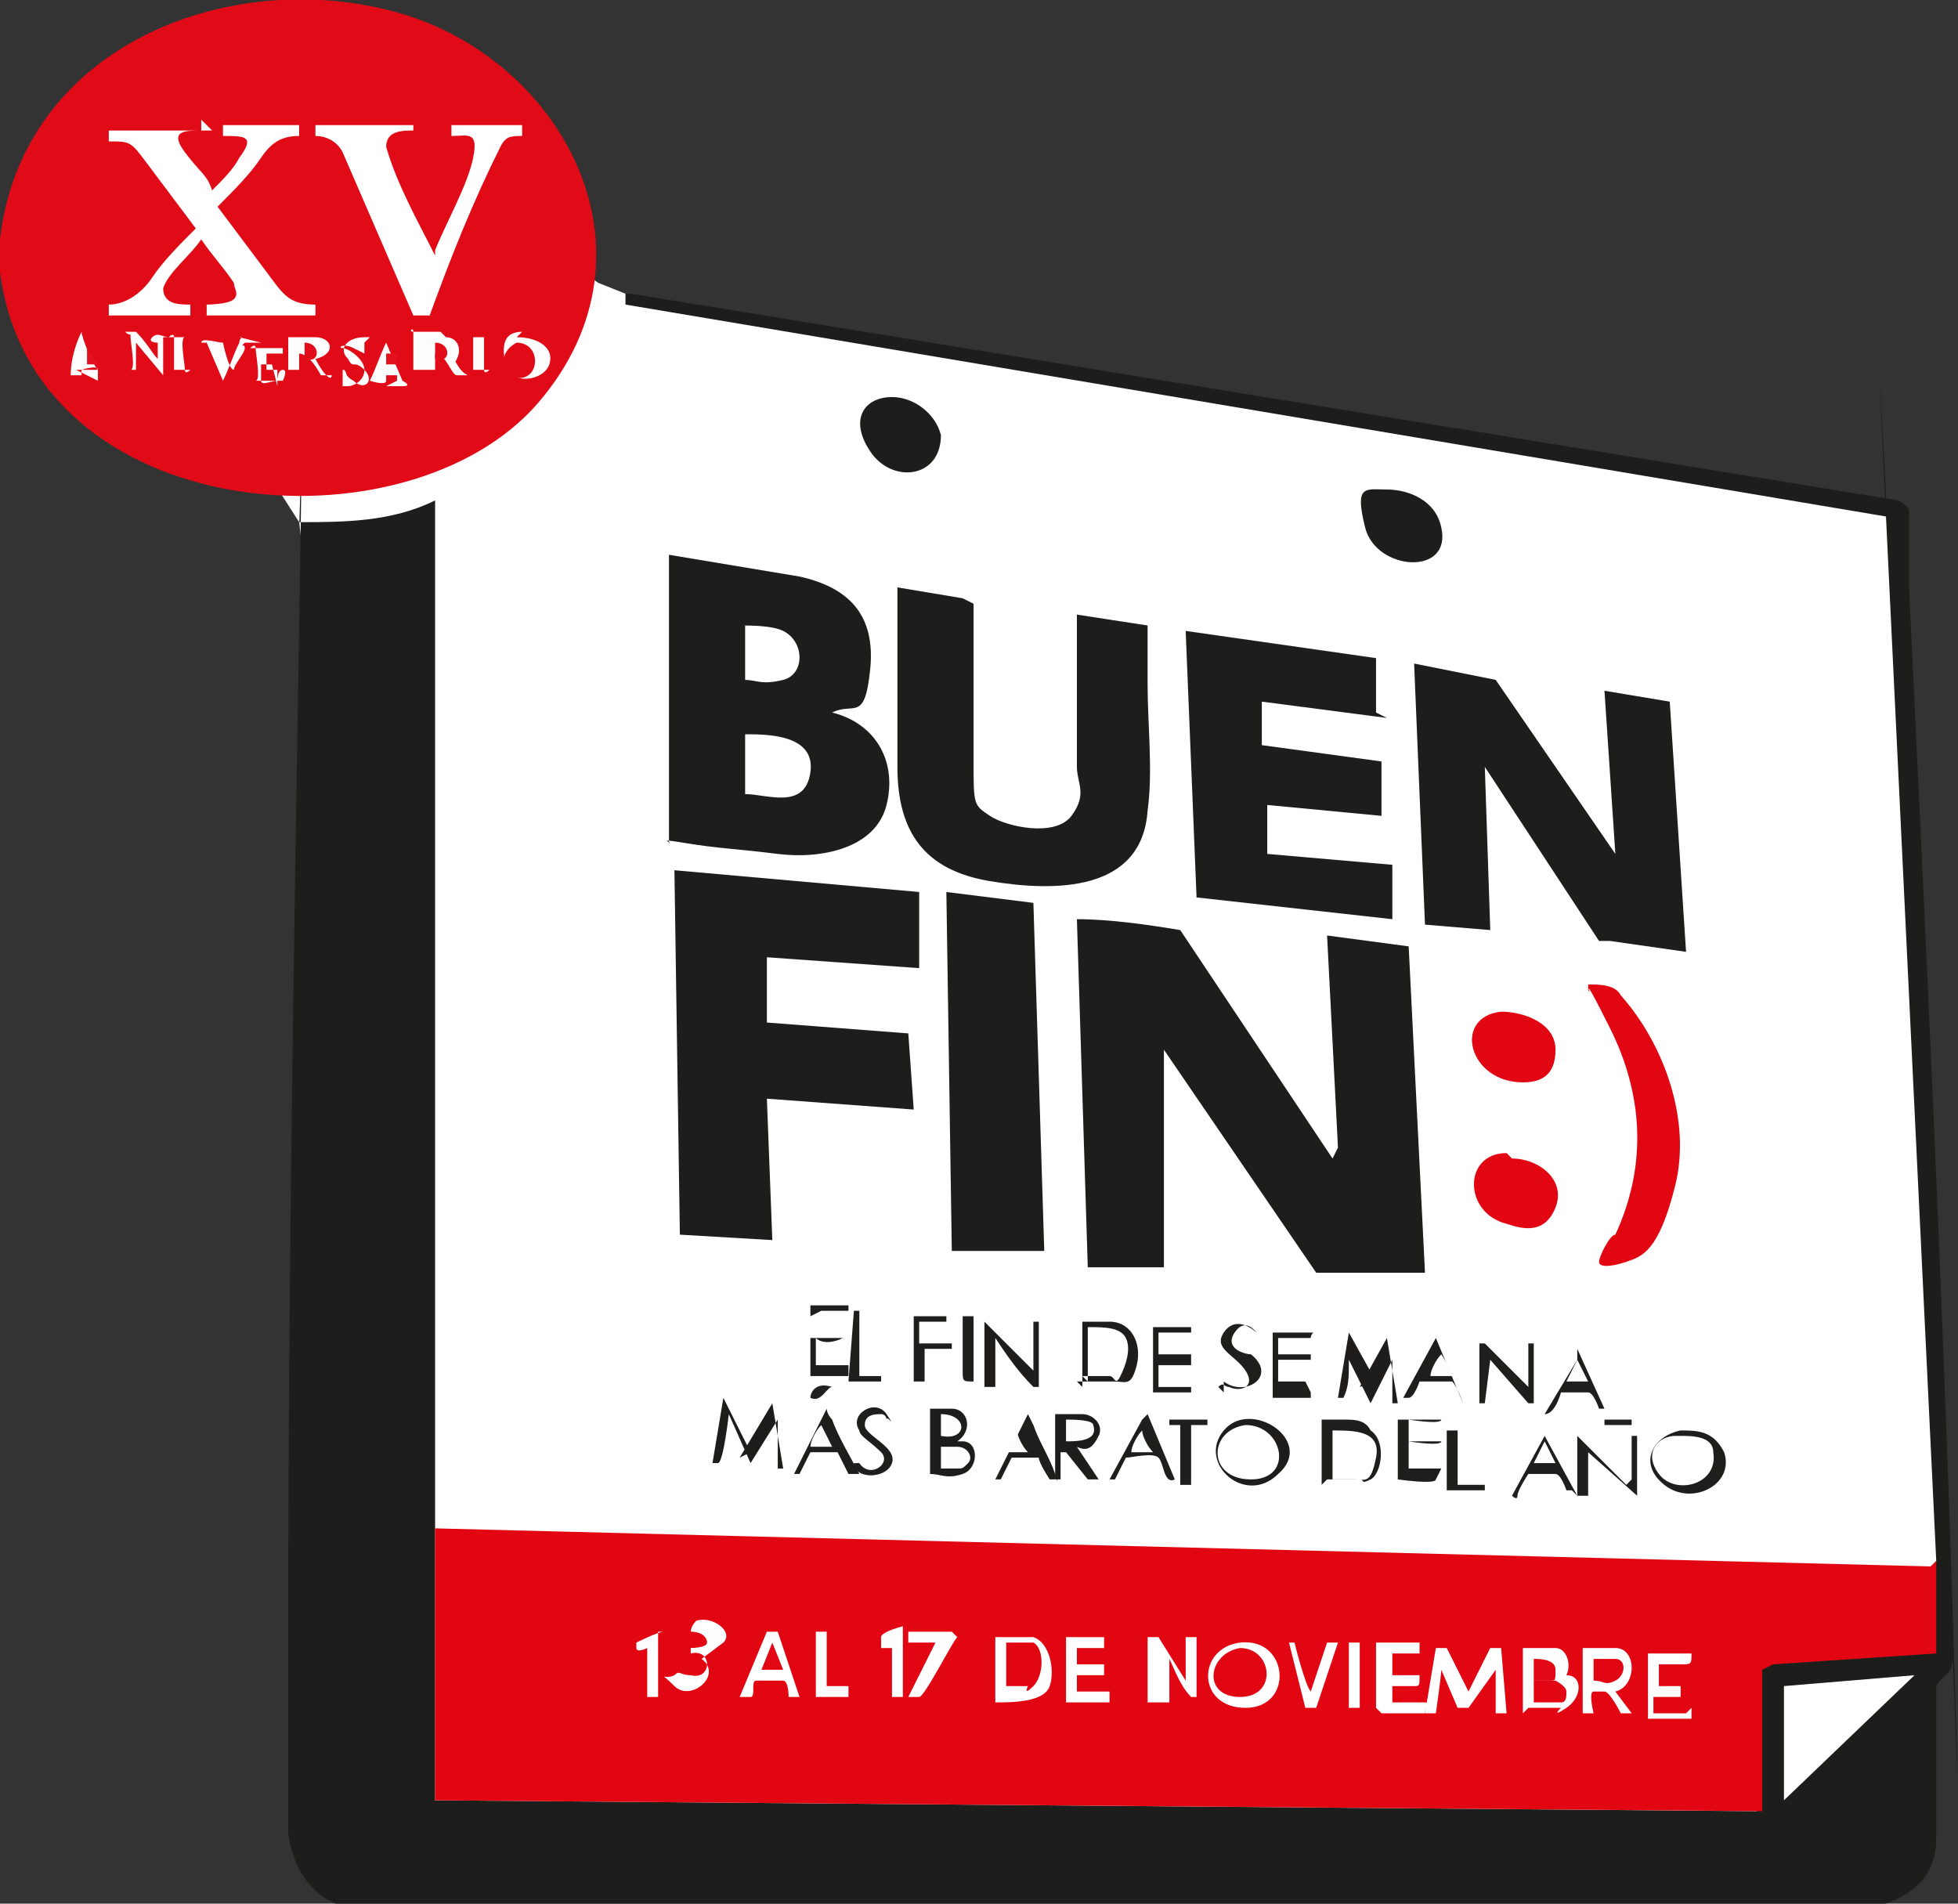 <?xml version="1.0" encoding="UTF-8"?>
<svg id="a" xmlns="http://www.w3.org/2000/svg" version="1.1" viewBox="0 0 36 35">
  <rect x="0" y="0" width="36" height="35" fill="#333333" stroke="none"/>
  <!-- Generator: Adobe Illustrator 30.0.0, SVG Export Plug-In . SVG Version: 2.1.1 Build 123)  -->
  <defs>
    <style>
      .st0 {
        fill: #21201e;
      }

      .st1 {
        fill: #fffbfb;
      }

      .st2 {
        fill: #23211f;
      }

      .st3 {
        fill: #fffdfd;
      }

      .st4 {
        fill: #fffcfc;
      }

      .st5 {
        fill: #1d1d1b;
      }

      .st6 {
        fill: #fffeff;
      }

      .st7 {
        fill: #1e1d1b;
      }

      .st8 {
        fill: #e20613;
      }

      .st9 {
        fill: #fff;
      }

      .st10 {
        fill: #e10e1a;
      }

      .st11 {
        fill: #e20714;
      }

      .st12 {
        fill: #fffefe;
      }

      .st13 {
        fill: #e2131f;
      }

      .st14 {
        fill: #fefefe;
      }

      .st15 {
        fill: #1e1e1c;
      }

      .st16 {
        fill: #e10b17;
      }

      .st17 {
        fill: #e20815;
      }

      .st18 {
        fill: #e2111c;
      }

      .st19 {
        fill: #1f1f1d;
      }

      .st20 {
        fill: #e10d19;
      }

      .st21 {
        fill: #fdfefe;
      }

      .st22 {
        fill: #fdfdfd;
      }
    </style>
  </defs>
  <polygon class="st9" points="34.9 9.4 35.8 30.4 35.4 31 35.4 34.1 32.8 34.7 6.1 33.9 7 21.8 5.5 9.6 3.2 6 5.2 1.2 11 5.2 11.5 5.4 13.7 5.8 34.9 9.4"/>
  <path class="st5" d="M35.6,28.7c-.3-6.2-.6-12.5-.9-18.7s0-.4,0-.5l-23.2-3.9v-.2s.1,0,.1,0l23.3,3.8c0,0,.2.1.2.2,0,.4,0,1,0,1.4.3,6.3.6,12.5.8,18.8s0,.6,0,.9-.2.3-.3.5v2.8c0,.8-.6,1.2-1.4,1.3H6.7c-.8,0-1.3-.6-1.4-1.4,0-1.3,0-2.6,0-3.9,0-6.1.1-12.2.2-18.3s0-1.3,0-1.9c.8,0,1.7,0,2.5-.4,0,6.3,0,12.5,0,18.8h0c0,1.7,0,3.4,0,5.1l24.3.2h0s0,0,0,0v-2.6h0c0,0,.1-.2.2-.2l3-.2c0-.5,0-1,0-1.5h0Z"/>
  <path class="st8" d="M35.6,28.7c0,.4,0,.8,0,1.2s0,.4,0,.5l-3,.2c0,0-.2.1-.2.1v2.6l-24.4-.2c0-1.7,0-3.4,0-5s0,0,0,0l27.5.7Z"/>
  <path class="st16" d="M0,5v-.6C.4.9,4.1-.6,7.2.2s5.1,4.4,2.7,7.2S.6,9.7,0,5Z"/>
  <path class="st5" d="M24.6,21.1l-.2-3.9,1.5.2h0s.3,6,.3,6c-.7,0-1.3,0-2,0l-2.8-4.1v4c.1,0-1.4,0-1.4,0l-.2-6.4c.6,0,1.3.1,1.9.2l2.8,4.2Z"/>
  <polygon class="st5" points="16.9 16.4 16.9 17.8 14.1 17.6 14.1 18.8 16.7 19 16.8 20.4 14.1 20.2 14.2 22.8 12.5 22.7 12.4 16 16.9 16.4"/>
  <path class="st5" d="M15.3,13.1c.8.2,1.2.9,1,1.7s-1.2,1-2,.9-1.1-.1-1.7-.2-.2,0-.3,0v-5.3c0,0,2.4.4,2.4.4.9.2,1.4.7,1.3,1.7s-.3.6-.7.8,0,0,0,0Z"/>
  <polygon class="st5" points="29.7 15.7 29.5 12.7 30.7 12.9 31 17.5 29.6 17.3 29.4 17.3 27.3 14.1 27.4 17.1 26.2 17 26 12.2 27.5 12.5 29.7 15.7"/>
  <path class="st5" d="M17.9,11.1c0,0,0,.2,0,.3,0,.9,0,1.8,0,2.6s0,.8.3,1,1.2.4,1.5,0,.1-.6.1-.9c0-.9,0-1.8,0-2.8l1.3.2c0,.4,0,.7,0,1.1,0,.7.1,1.6,0,2.3-.1,1.5-1.7,1.5-2.9,1.3s-1.7-.9-1.7-2.1v-3.3c0,0,1.2.2,1.2.2Z"/>
  <path class="st5" d="M25.5,13.2l-2.3-.3v.8s2.2.3,2.2.3v1s0,0,0,0l-2.1-.2c0,0,0,.2,0,.2,0,.2,0,.5,0,.7l2.3.2v1c0,0-3.6-.4-3.6-.4l-.2-4.9,3.5.5h0c0,.4,0,.7,0,1Z"/>
  <polygon class="st5" points="19 16.6 19.2 23 17.5 23 17.4 16.4 19 16.6"/>
  <path class="st8" d="M29.2,18.1c.2,0,.5,0,.6.2.8.9,1.3,2.3,1,3.5s-.6,1.3-.9,1.4-.5.1-.5,0,.2-.5.3-.5c.6-1.3.5-2.6-.1-3.8s-.3-.5-.4-.7,0,0,0,0Z"/>
  <path class="st8" d="M27.8,21.3c.5,0,1,.4.8.9s-.6.4-.9.3c-.8-.2-.8-1.3,0-1.3Z"/>
  <path class="st5" d="M16.4,7.3c.4,0,.8.3.9.7,0,.8-.9.9-1.3.3s-.1-1,.4-1Z"/>
  <path class="st8" d="M27.6,18.6c.4,0,1,.2,1,.7s-.3.6-.6.6c-1,0-1.3-1.2-.4-1.3Z"/>
  <path class="st5" d="M25.5,9c.4,0,.9.2,1,.7.2.9-1.2.8-1.4,0s0-.7.4-.7Z"/>
  <path class="st5" d="M13.6,26.8l.6-1,.2,1.2h-.1s0-.9,0-.9l-.5.8h0s-.4-.9-.4-.9c0,0-.1.9-.2.9s0,0-.1,0l.2-1.2.5,1Z"/>
  <path class="st7" d="M25,25.5h0s.5-.9.5-.9l.2,1.2h-.1s0-.8,0-.8l-.4.8h0s-.4-.8-.4-.8c0,0,0,.1,0,.1,0,.2,0,.4-.1.6h-.1s.2-1.2.2-1.2l.5.9Z"/>
  <path class="st7" d="M23.5,27.1c-.6.6-1.5-.2-1-.8s1.7.2,1,.8Z"/>
  <path class="st7" d="M19.9,25.5v-1.2s0,0,0,0c0,0,.5,0,.5,0,.4,0,.6.4.5.8s-.2.3-.4.3h-.7Z"/>
  <path class="st5" d="M17.7,26.5c.3,0,.3.5,0,.6s-.4,0-.6,0v-1.2c.2,0,.3,0,.4,0,.3,0,.4.4.1.6Z"/>
  <path class="st7" d="M19,25.2v-.9c0,0,.1,0,.1,0v1.2c0,0,0,0-.1,0-.3-.3-.5-.6-.7-.9,0,.3,0,.6,0,.9h-.2s0-1.2,0-1.2l.9.9Z"/>
  <path class="st15" d="M24.3,27.3v-1.2h.4c.2,0,.4,0,.5.2.3.2.2.8,0,.9s-.1,0-.2,0h-.6Z"/>
  <path class="st15" d="M30.9,26.3c.3,0,.6,0,.8.4.2.6-.6,1-1.1.6s-.2-.9.3-1Z"/>
  <path class="st5" d="M19.9,26c.2,0,.4.2.3.4s-.2.3-.4.2l.4.6c0,0-.1,0-.2,0l-.4-.5s0,0-.1,0c0,.2,0,.4,0,.5h-.1s0-1.2,0-1.2c.1,0,.3,0,.4,0Z"/>
  <polygon class="st15" points="28.1 25.5 28.1 24.7 28.2 24.7 28.2 25.8 28.1 25.8 27.4 25 27.3 25.8 27.2 25.8 27.2 24.7 27.3 24.7 28.1 25.5"/>
  <path class="st15" d="M30,27.2v-.8c0,0,.1,0,.1,0v1.1s-.9-.8-.9-.8c0,.3,0,.5,0,.8h-.2s0-1.1,0-1.1l.9.9Z"/>
  <path class="st15" d="M14.9,24.2v.4s0,0,0,0h0s.6,0,.6,0h0c-.2.1-.4.1-.5,0,0,0,0,0,0,0v.5h.6s0,.2,0,.2h-.7s0-1.3,0-1.3c.2,0,.5,0,.7,0,0,0,0,.1,0,.1h-.5Z"/>
  <path class="st15" d="M15.7,27.1s-.1,0-.1,0-.2-.4-.2-.4c-.1,0-.2,0-.3,0s-.2,0-.2,0-.2.4-.2.4,0,0-.1,0l.6-1.2s0,.1.1.2c.1.3.4.8.5,1s0,0,0,0Z"/>
  <path class="st15" d="M19.3,27.2s0,0,0,0c0,0-.2-.3-.2-.4h-.5c0,0-.2.4-.2.4s-.1,0-.1,0l.6-1.2s.1.2.1.2c.1.3.3.6.4.9s0,0,0,.1Z"/>
  <path class="st15" d="M21.1,26l.5,1.2c-.2.1-.2-.3-.3-.4s-.5,0-.6,0c0,0-.2.4-.2.4,0,0-.1,0-.1,0l.6-1.1h0Z"/>
  <path class="st15" d="M21.3,24.9h.6s0,.2,0,.2h-.6s0,.4,0,.4h.6s0,.1,0,.1h-.7c0-.4,0-.8,0-1.2h.7s0,.1,0,.1c0,0-.5,0-.6,0v.4Z"/>
  <path class="st15" d="M24.1,25.6c0,0,0,0,0,.1h-.7s0-1.2,0-1.2c0,0,.3,0,.3,0s.3,0,.4,0,0,0,0,.1h-.6s0,0,0,0v.3c0,0,.6,0,.6,0s0,0,0,.1h-.6s0,.4,0,.4c.1,0,.4,0,.5,0Z"/>
  <path class="st15" d="M26.4,27.2h0c0,.1-.7,0-.7,0v-1.1s.8,0,.8,0h0c0,.1-.6,0-.6,0v.4c.2,0,.4,0,.6,0h0c0,.1-.6,0-.6,0,0,0,0,.5,0,.5h.6Z"/>
  <path class="st15" d="M27,25.8s-.1,0-.1,0-.1-.3-.2-.4c-.2,0-.4,0-.6,0,0,0-.1.3-.2.3s0,0-.1,0l.6-1.1h0s.5,1.2.5,1.2Z"/>
  <path class="st15" d="M28.9,27.4s-.1,0-.1,0-.1-.3-.2-.3c0,0-.5,0-.5,0,0,0-.2.3-.2.4s-.1,0-.1,0l.6-1.1.6,1.1Z"/>
  <path class="st15" d="M29,24.8l.5,1.1s-.1,0-.1,0c0,0-.1-.3-.2-.3-.1,0-.5,0-.5,0s-.1.4-.3.4l.6-1s0,0,0,0Z"/>
  <path class="st15" d="M16.3,26.1s0-.1-.1-.1c-.1,0-.3,0-.3.2s.6.4.5.7-.7.3-.7,0c0,0,0,0,.1,0s0,0,0,0c.2.3.6,0,.4-.2s-.4-.3-.4-.4c-.2-.3.3-.6.5-.3s0,0,0,.1c0,0,0,0-.1,0Z"/>
  <path class="st15" d="M22.5,25.6s0,0-.1-.1c.1-.1.1,0,.2,0,.2.1.5,0,.3-.3s-.6-.4-.4-.7.5-.1.6,0,0,0,0,0c0,0-.2-.3-.4,0s.2.4.3.4c.5.4-.1.8-.5.5Z"/>
  <path class="st15" d="M17,24.7h.5s0,.1,0,.1c-.2,0-.3,0-.5,0v.6s-.2,0-.2,0v-1.2s.6,0,.6,0c0,0,0,0,0,.1h-.5s0,.4,0,.4Z"/>
  <path class="st15" d="M21.9,26.2v1.1s-.2,0-.2,0v-1.1s-.2,0-.2,0,0,0,0-.1h.7s0,.1,0,.1h-.3Z"/>
  <polygon class="st15" points="15.8 24.1 15.8 25.3 16.2 25.3 16.2 25.4 15.6 25.4 15.7 24.1 15.8 24.1"/>
  <path class="st15" d="M26.6,27.4s0,0,0,0v-1.1h.2s0,1,0,1h.5s0,.1,0,.1c-.2,0-.4,0-.5,0Z"/>
  <path class="st19" d="M17.9,24.2v1.2c-.2,0-.2,0-.2-.2,0-.2,0-.5,0-.7s0-.2,0-.3h.1Z"/>
  <path class="st0" d="M30,26.2c0,0-.2,0-.3,0s-.1,0-.2,0,0,0,0,0c0,0,0,0,0-.1.2,0,.3,0,.4,0s0,0,.1,0Z"/>
  <path class="st2" d="M15.3,25.5c-.1,0-.2.3-.4.2,0-.1.1-.3.4-.2Z"/>
  <polygon class="st9" points="32.8 31 35.2 30.8 32.8 33.1 32.8 31"/>
  <path class="st9" d="M26.6,30.3l.4.8.4-.8h.2s.1,1.2.1,1.2c0,0-.2,0-.2,0v-.8c0,0-.5.7-.5.7,0,0-.2,0-.2,0l-.3-.7c0,.1-.1.8-.1.8s-.2,0-.2,0l.2-1.2c0,0,.1,0,.2,0Z"/>
  <path class="st9" d="M28,31.5c0,0,0-1.1,0-1.2,0,0,.1,0,.2,0,.1,0,.3,0,.4,0,.2,0,.3.3.2.5s0,0,0,0c.3,0,.3.4,0,.6s-.1,0-.1,0c-.1,0-.5,0-.6,0Z"/>
  <path class="st9" d="M21.3,31.3s-.2,0-.2,0v-1.2c0,0,.2,0,.2,0l.5.8v-.8h.2c0,.2,0,.3,0,.5s0,0,0,.1c0,.1,0,.5,0,.5s-.1,0-.1,0,0,0,0,0c-.2-.2-.3-.5-.4-.7s0,0,0,0v.8Z"/>
  <path class="st9" d="M18.7,30.1c0,0,.2,0,.3,0,.3.1.4.6.3.9s-.7.3-1,.3v-1.2c.2,0,.3,0,.4,0Z"/>
  <path class="st9" d="M22.8,30.2c.9-.1,1,1.2.1,1.2s-.9-1.1-.1-1.2Z"/>
  <path class="st9" d="M29.7,30.3c.4,0,.4.7,0,.8l.3.4s-.2,0-.2,0c0,0-.2-.4-.3-.4s-.1,0-.2,0,0,.4,0,.4h-.2s0-1.2,0-1.2c.2,0,.4,0,.6,0Z"/>
  <path class="st9" d="M14.3,30l.4,1.2s-.2,0-.2,0,0-.3-.1-.3-.3,0-.3,0-.1,0-.2,0,0,.3-.1.3-.2,0-.2,0l.5-1.2h.2Z"/>
  <path class="st9" d="M20.4,30.3h-.6v.3s0,0,0,0h.5v.2c-.2,0-.3,0-.5,0v.3h.6s0,.2,0,.2h-.8s0-1.2,0-1.2h.7s0,.1,0,.2Z"/>
  <path class="st9" d="M31.1,31.4v.2s-.8,0-.8,0c0-.4,0-.8,0-1.2h.8c0,.2,0,.2-.2.2s-.3,0-.4,0v.4s.4,0,.4,0c0,0,0,0,0,.2h-.5v.3h.6Z"/>
  <path class="st9" d="M25.3,31.4v-1.2s.8,0,.8,0c0,0,0,.2,0,.2,0,0-.5,0-.5,0v.4s.5,0,.5,0c0,.2,0,.2-.1.2s-.2,0-.4,0v.3c0,0,.5,0,.6,0s0,.1,0,.2h-.8Z"/>
  <path class="st9" d="M23.8,30.2s.2.8.3.9l.3-.9s.1,0,.2,0l-.4,1.2h-.2s-.3-1.2-.3-1.2c0,0,.2,0,.2,0Z"/>
  <path class="st9" d="M12.9,30.5s0,0,0,0c.4.3-.2.8-.5.5s-.2-.1,0-.2c.1-.1.1,0,.3,0,.4.1.4-.5,0-.4,0,0,0-.1,0-.1,0,0,.3,0,.3-.1s-.1-.2-.3-.2,0,0,0,0,0,0,0,0c0,0,0-.1.1-.2.3-.1.7.2.5.4s0,0,0,0Z"/>
  <path class="st6" d="M17.6,30.1s0,0,0,0c-.1.1-.6,1.1-.7,1.1s-.1,0-.2,0h0s.5-1,.5-1h-.5s0-.2,0-.2c.2,0,.5,0,.8,0Z"/>
  <path class="st12" d="M15,31.2c0,0,0-.2,0-.3,0-.3,0-.6,0-.9h.2s0,1,0,1h.4c0,0,0,.1,0,.2h-.7Z"/>
  <path class="st12" d="M12.1,30v1.2s-.2,0-.2,0v-.9s-.2.1-.2,0c0,0,0-.1,0-.1s.4-.2.5-.2Z"/>
  <path class="st12" d="M16.6,30.1v1.1s-.2,0-.2,0v-.9s-.2,0-.2,0c0,0,0-.1,0-.2s.4-.2.4-.2Z"/>
  <polygon class="st12" points="25 30.2 25 31.4 24.8 31.4 24.8 30.2 25 30.2"/>
  <path class="st9" d="M3.7,2.2v.2c-.3,0-.6,0-.3.4s.4.4.5.7c.2-.2.4-.4.5-.6.3-.4.1-.4-.3-.4v-.2h1.4v.2c-.3,0-.5.1-.7.4s-.5.6-.8.9c.3.4.6.8.9,1.2s.4.6.9.6v.2h-2s0-.2,0-.2c0,0,.4,0,.5-.1s0-.2,0-.3c-.2-.3-.4-.5-.6-.8-.2.3-.6.6-.7.9,0,.3.3.3.5.3v.2h-1.5v-.2c.3,0,.6-.2.8-.5s.5-.6.8-.9c-.3-.4-.6-.8-.9-1.2s-.3-.4-.7-.4v-.2h1.9Z"/>
  <path class="st9" d="M7.6,2.2v.2c-.2,0-.5,0-.5.3.2.7.6,1.4.9,2,0,0,0,0,0-.1.2-.5.6-1.2.7-1.7s-.1-.4-.4-.4v-.2h1.3v.2c-.2,0-.3,0-.4.2-.5,1-.9,2-1.3,3.1h-.3s-1.3-3-1.3-3c-.1-.2-.3-.3-.5-.3v-.2h1.8Z"/>
  <path class="st12" d="M5.8,6.2c.3,0,.4.3,0,.4,0,0,.1.2.2.3s.1,0,.1,0-.2,0-.2,0c0,0-.2-.4-.4-.4v.3s.1,0,.1,0,0,0,0,0h-.4s0,0,0,0c0,0,0,0,.1,0,0,0,0-.6,0-.6s0,0-.1,0,0,0,0,0c.1,0,.3,0,.5,0Z"/>
  <path class="st12" d="M8.2,6.2c.2,0,.3.2.2.4s0,0-.1,0c.1,0,.1.2.3.3s0,0,0,0-.2,0-.2,0c-.1,0-.2-.4-.4-.4,0,0,0,.3,0,.3s0,0,0,0h-.4s0,0,0,0c0,0,0,0,0,0,0,0,0-.6,0-.7s-.1,0,0,0c.2,0,.3,0,.5,0Z"/>
  <path class="st12" d="M9.5,6.2c.4,0,.7.2.6.5s-.7.4-.8,0,0-.6.3-.6Z"/>
  <path class="st3" d="M2.9,6.7v-.4c0,0-.2,0-.1-.1s.2,0,.3,0,0,0,0,0-.1,0-.1,0v.7h0s-.5-.6-.5-.6v.5s.1,0,.1,0,0,0,0,0h-.3s0,0,0,0c0,0,0,0,.1,0s0-.5,0-.6,0,0-.1-.1c0,0,.2,0,.2,0,.2.2.3.4.4.5Z"/>
  <path class="st3" d="M5,6.7c0,0,0,0,0,0s-.1,0-.2,0c0,0,0,.2,0,.3s.2,0,.3,0c0,0,0-.2.1-.2s0,.2,0,.2h0c0,0-.6,0-.6,0s0,0,0,0c0,0,0,0,.1,0s0-.5,0-.6-.1,0-.1,0,0,0,0,0c0,0,.5,0,.6,0,0,0,0,.2,0,.2,0,0,0,0,0-.1,0,0-.2,0-.3,0v.3c0,0,.1,0,.2,0s0,0,0,0v.3Z"/>
  <path class="st3" d="M7.3,7s0,0,0,0c0,0,0,0,0,0,0,0,0-.1,0-.1s-.2,0-.2,0c0,0,0,.2,0,.1,0,.1-.3,0-.3,0s0,0,0,0c.1-.2.2-.5.3-.7s0,0,0,0l.3.7s.2.1,0,.1-.3,0-.3,0Z"/>
  <path class="st3" d="M1.8,7s0,0,0,0c0,0,0,0,0,0,0,0,0-.1,0-.2s-.3,0-.3,0,0,.1,0,.1c0,0,0,0,0,0,0,0-.3,0-.3,0h.1c0-.3.1-.6.2-.8s0,0,0,0c0,.1.2.6.3.7s0,0,0,0c0,0-.3,0-.4,0Z"/>
  <path class="st12" d="M6.7,6.3s0-.1,0,0,0,.2,0,.2c0,0,0,0-.2-.1s-.3,0-.2,0,.4.2.4.4-.2.3-.3.3-.1,0-.1,0c0,0,0,0,0,0s0-.2,0-.3c.1,0,0,.1.2.2.2.2.4,0,.2-.2s-.2,0-.3-.2c-.2-.2,0-.4.3-.4s.1,0,.1,0Z"/>
  <path class="st12" d="M4.4,6.2c.1,0,0,0,0,.1-.1.2-.2.5-.3.7s0,0,0,0l-.3-.7s0,0-.1,0c0-.1.3,0,.4,0s0,0,0,0h0s.1.5.2.5c0-.1.2-.3.2-.4s-.1,0,0-.1c0,0,.2,0,.3,0Z"/>
  <path class="st1" d="M3.5,6.2s0,0,0,0,0,0-.1,0,0,.5,0,.6.1,0,.1,0,0,0,0,0h-.4s0,0,0,0c0,0,.1,0,.1,0s0-.5,0-.6-.1,0-.1,0,0,0,0,0c0,0,.3,0,.4,0Z"/>
  <path class="st4" d="M9,6.2s0,0,0,0c0,0-.1,0-.1,0s0,.5,0,.6.1,0,.1,0,0,0,0,0h-.4s0,0,0,0c0,0,0,0,.1,0,0,0,0-.6,0-.6s0,0-.1,0,0,0,0,0c0,0,.3,0,.4,0Z"/>
  <path class="st9" d="M13.7,14.6v-1.1c.4,0,1.3,0,1.2.7s-.8.4-1.2.4Z"/>
  <path class="st9" d="M13.6,11.5c.2,0,.6,0,.8.1.4.2.4.8,0,.9s-.5,0-.7,0,0,0,0,0v-1Z"/>
  <path class="st9" d="M22.9,26.2c.7,0,.9,1,.1,1s-.8-.9-.1-1Z"/>
  <path class="st9" d="M20,25.4v-1c.3,0,.6,0,.7.2s0,.5-.1.7-.1,0-.2,0h-.5Z"/>
  <path class="st14" d="M17.3,27v-.4c0,0,.2,0,.3,0,.2,0,.3.2.2.3s-.1.1-.2.1h-.3Z"/>
  <path class="st14" d="M17.3,26.4v-.4c.5,0,.5.5,0,.4Z"/>
  <path class="st9" d="M24.5,27.2v-.9c.4,0,.9,0,.8.5s-.2.4-.4.4h-.5Z"/>
  <path class="st9" d="M30.9,26.4c.2,0,.6,0,.6.3.1.6-.7.8-1,.4s0-.7.3-.7Z"/>
  <path class="st14" d="M19.6,26.5v-.4c.1,0,.5,0,.5.1.1.3-.3.3-.5.3Z"/>
  <path class="st22" d="M14.9,26.6c0-.1.1-.3.2-.4s0,0,0,0c0,0,.2.4.2.4,0,0,0,0,0,0h-.4Z"/>
  <path class="st22" d="M18.5,26.7s0,0,0,0,.2-.4.2-.4c0,0,0,0,0,0,0,.1.1.3.2.4-.1,0-.2,0-.4,0Z"/>
  <path class="st21" d="M21.2,26.7h-.4c0-.1.1-.3.2-.4,0,.1.1.3.2.4Z"/>
  <path class="st22" d="M26.5,24.9s.2.3.2.4h-.4c0-.1.1-.3.2-.4s0,0,0,0Z"/>
  <path class="st22" d="M28.6,26.9h-.4c0,0,.2-.4.2-.4l.2.4Z"/>
  <polygon class="st22" points="29.2 25.4 28.8 25.4 29 25 29.2 25.4"/>
  <path class="st8" d="M28.2,31.3v-.4h.4c0,0,.2.1.2.2s0,.2-.1.2h-.4Z"/>
  <path class="st17" d="M28.2,30.8c0,0,0-.3,0-.3.1,0,.4,0,.4.2s0,.2-.1.2-.3,0-.3,0Z"/>
  <path class="st8" d="M18.5,31.1v-.9h.4s.1,0,.1,0c.2.1.2.6,0,.8s-.1,0-.1,0h-.4Z"/>
  <path class="st8" d="M22.8,30.3c.6,0,.7.9,0,.9s-.6-.8,0-.9Z"/>
  <path class="st8" d="M29.7,30.5c.2,0,.2.3,0,.4s-.2,0-.4,0v-.4c.1,0,.3,0,.4,0Z"/>
  <path class="st11" d="M14.4,30.7h-.4s.2-.5.2-.5l.2.5Z"/>
  <path class="st20" d="M5.6,6.6v-.3c.3,0,.3.4,0,.3Z"/>
  <path class="st10" d="M8,6.3c.3,0,.3.4,0,.3v-.3Z"/>
  <path class="st16" d="M9.5,6.3c.3,0,.4.3.3.5s-.4.2-.5,0,0-.4.2-.5Z"/>
  <path class="st18" d="M7.3,6.5s0,.2,0,.2h-.2s0-.2,0-.2,0,0,0,0Z"/>
  <polygon class="st13" points="1.8 6.7 1.6 6.7 1.6 6.4 1.8 6.7"/>
</svg>